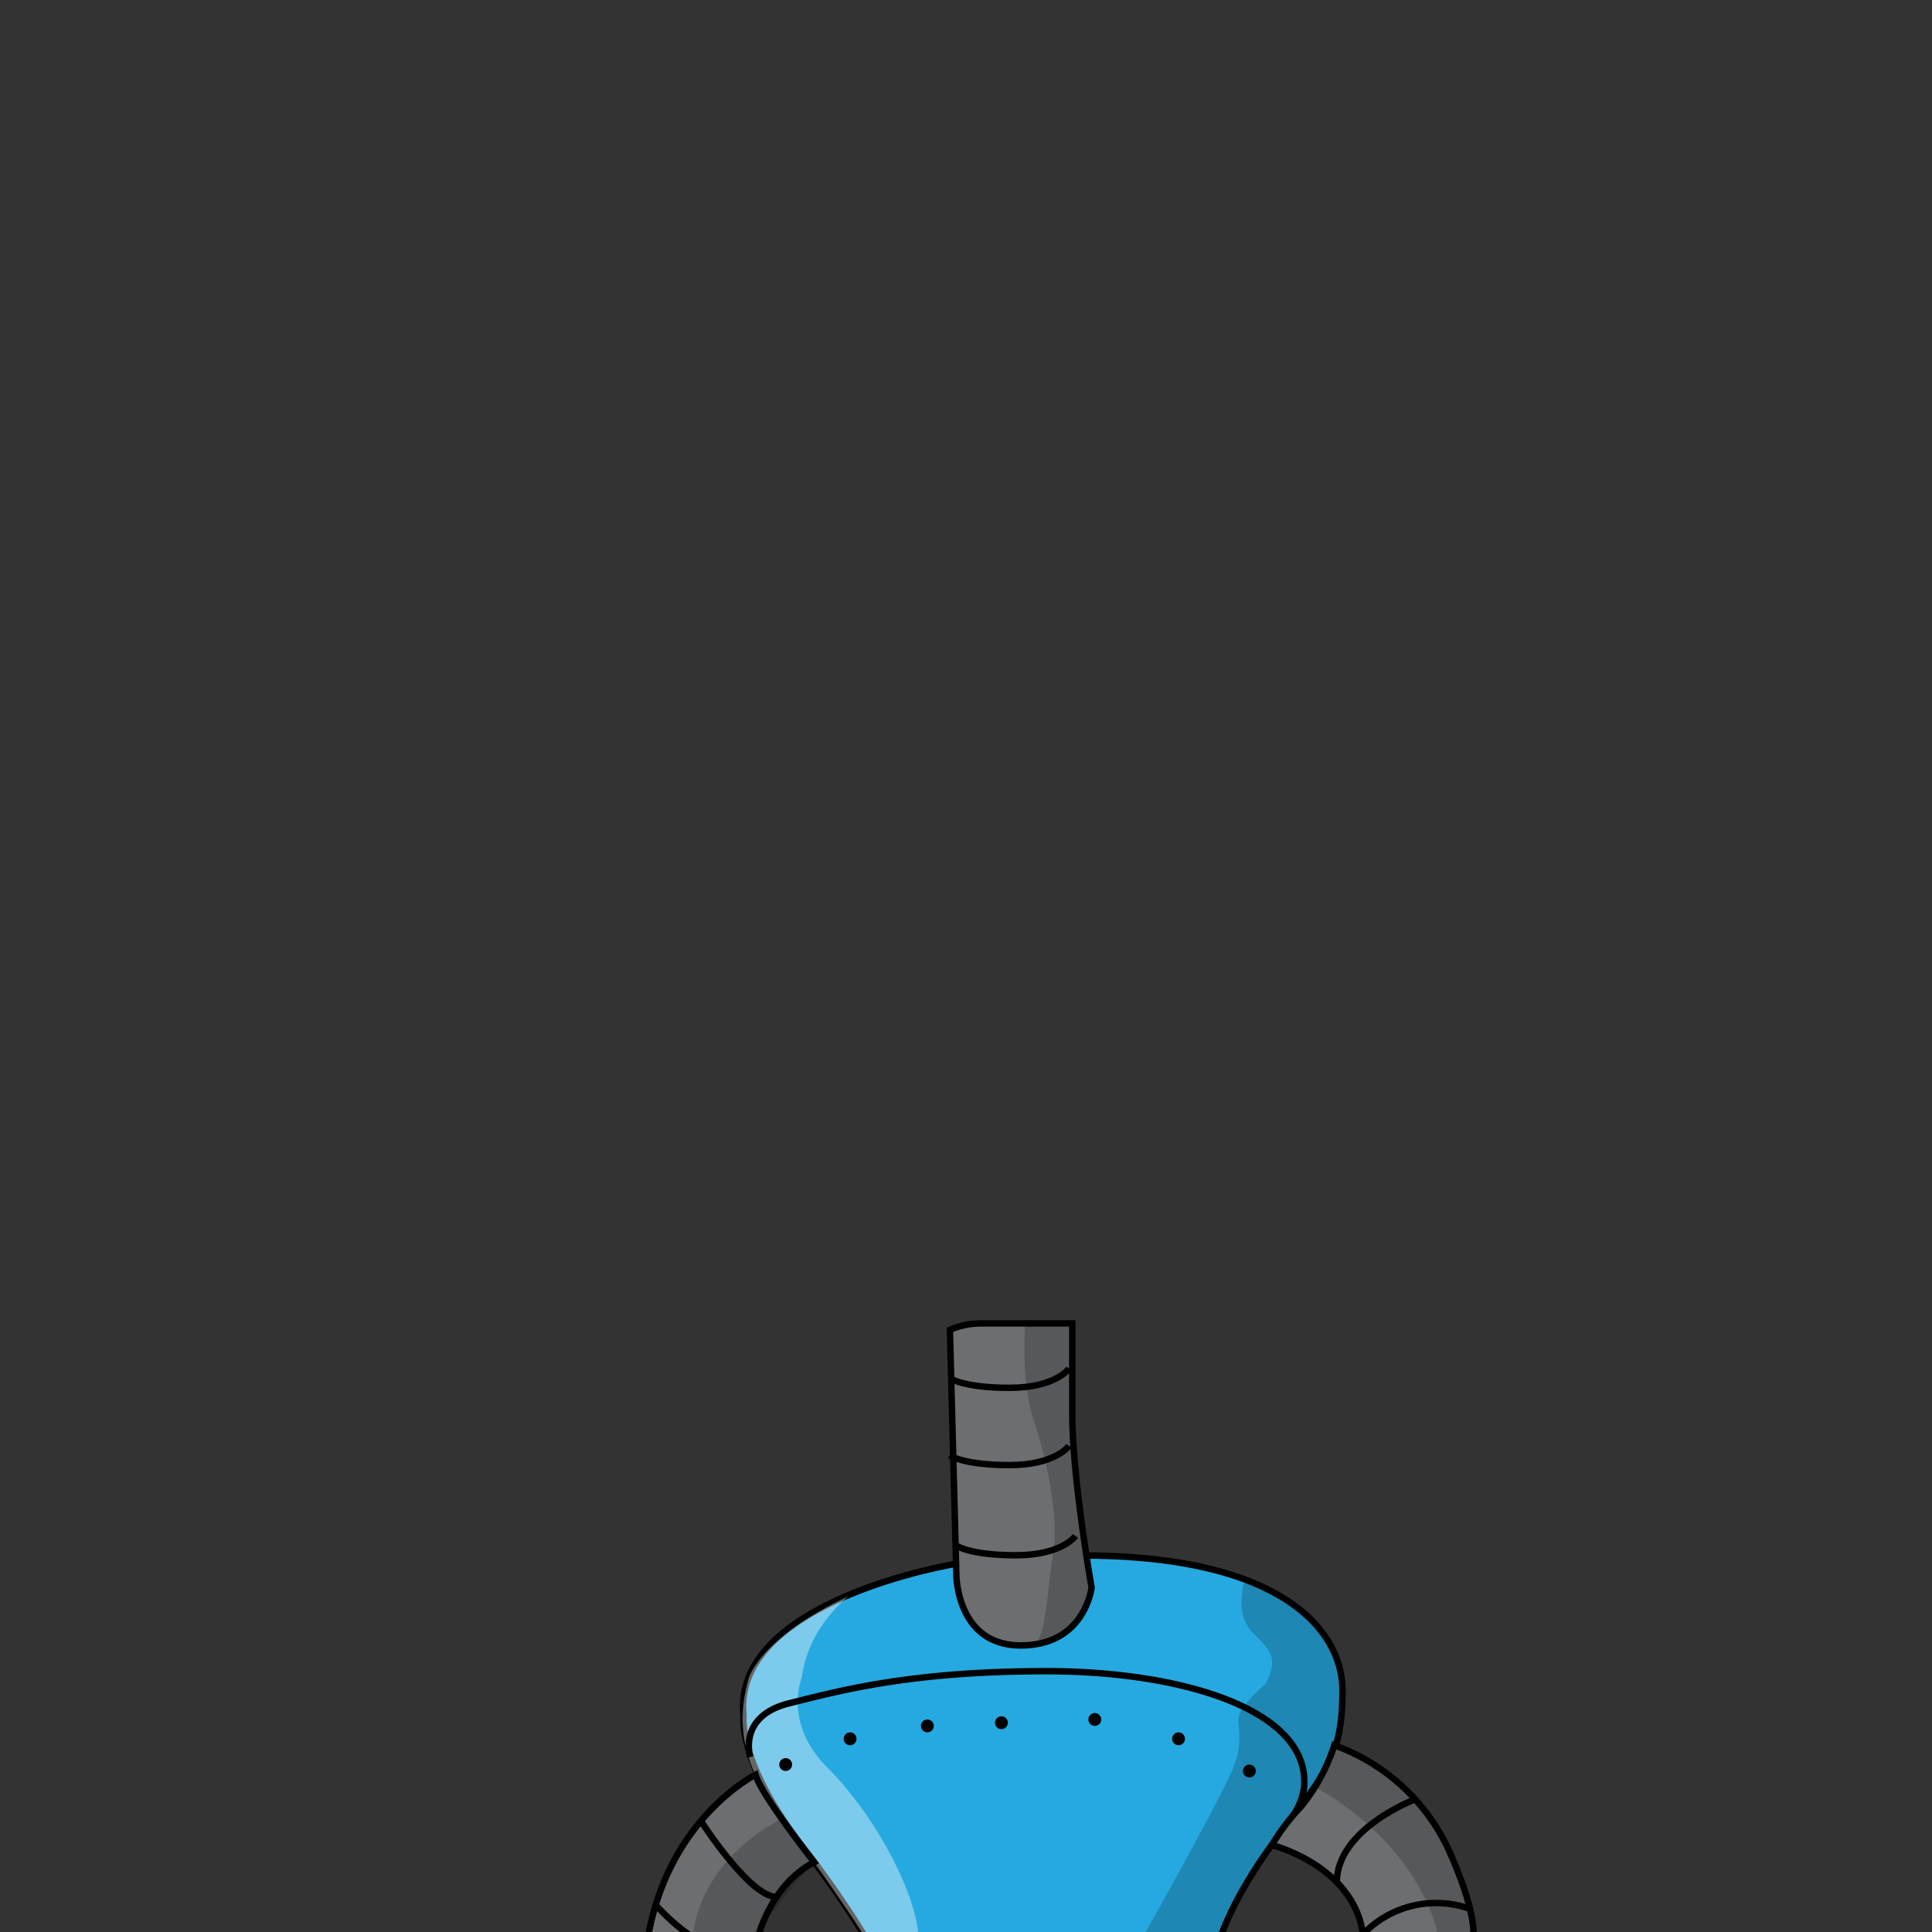 <svg viewBox="0 0 300 300" xmlns="http://www.w3.org/2000/svg"><rect x="0" y="0" width="300" height="300" fill="#333333" stroke="none"/><path d="m148.46 242.82s-35 5.68-33 23.68c0 0-1 7 9 20s13 20 13 20l51-2s1-7 9-18 11-13 11-24-13.09-25.36-60-19.68" fill="#26a9e0"/><path d="m148.46 242.82s-35 5.68-33 23.68c0 0-1 7 9 20s13 20 13 20l51-2s1-7 9-18 11-13 11-24-13.09-25.36-60-19.68" fill="none" stroke="#000" stroke-miterlimit="10"/><path d="m131.83 247.83s-6.33 4.67-7.33 12.67c0 0-3 7 4 14s13 18 14 25-7.56 2.2-7.56 2.2-5.72-8.89-11.08-16-10.81-14.18-7.58-25.17c0-.04 1.89-6.36 15.55-12.7z" fill="#fff" fill-opacity=".4"/><circle cx="155.5" cy="267.5" r="1"/><circle cx="144" cy="268" r="1"/><circle cx="132" cy="270" r="1"/><circle cx="122" cy="274" r="1"/><circle cx="170" cy="267" r="1"/><circle cx="183" cy="270" r="1"/><circle cx="194" cy="275" r="1"/><path d="m193.33 245.17s-1.83 5.33 1.17 8.33 4 4 2 8a21.05 21.05 0 0 0 -3.72 4c-1.28 2 .72 4-1.28 9s-15 28-15 28l12.74-.81s-.74-2.19 8.26-15.19 13-17.33 10-29.17c0 0-3.33-7.5-14.17-12.16z" fill-opacity=".2"/><g stroke="#000" stroke-miterlimit="10"><path d="m116.5 272.83s-2-6.33 6-8.33 19-5 40-5 41 6 40 18a10 10 0 0 1 -2.17 5" fill="none"/><path d="m166.5 205.5h-14a12.13 12.13 0 0 0 -5 1l1 38s0 11 10 11 11-9 11-9-3-17-3-27z" fill="#6d6e70"/><path d="m166 212.5s-2.06 3-9.25 3-9.25-1.5-9.25-1.5" fill="none"/><path d="m166 224.5s-2.06 3-9.25 3-9.25-1.5-9.25-1.5" fill="none"/><path d="m167 238.5s-2.06 3-9.25 3-9.25-1.5-9.25-1.5" fill="none"/></g><path d="m159.17 205.5s-.67 9 1.33 15 4 15 3 21-1 12.74-3 13.87 8-.87 9-8.87a168.89 168.89 0 0 1 -3-28.92v-12.08z" fill-opacity=".2"/><path d="m197.5 286.5s12 3 14 13 16 4 16 4 4-1-2-15a31.19 31.19 0 0 0 -18.31-17.5 29.16 29.16 0 0 1 -5.19 9.56 32.56 32.56 0 0 0 -4.5 5.94z" fill="#6d6e70" stroke="#000" stroke-miterlimit="10"/><path d="m219.5 279.5s-11.86 4.53-11.93 12.76" fill="none" stroke="#000" stroke-miterlimit="10"/><path d="m228.5 296.5a15.7 15.7 0 0 0 -17 4" fill="none" stroke="#000" stroke-miterlimit="10"/><path d="m224 304.64 4.82-4.14s-2.14-16.5-11-23-10.33-6-10.33-6l-3.27 6s18.25 9.27 19.78 27.14z" fill-opacity=".2"/><path d="m117.31 275.57s-13.81 6.93-16.81 25.93 17 0 17 0 1.85-8.67 8.92-12.34c0 0-8.29-10.52-9.11-13.59z" fill="#6d6e70" stroke="#000" stroke-miterlimit="10"/><path d="m109 283s7.48 11.61 11.58 11.55" fill="none" stroke="#000" stroke-miterlimit="10"/><path d="m102 296s6.9 7.76 11.5 6.47" fill="none" stroke="#000" stroke-miterlimit="10"/><path d="m119.5 283.5s-13 7-12 21 10.64-5.12 10.64-5.12 6.36-8.88 8.36-9.88l-5.5-7z" fill-opacity=".2"/></svg>